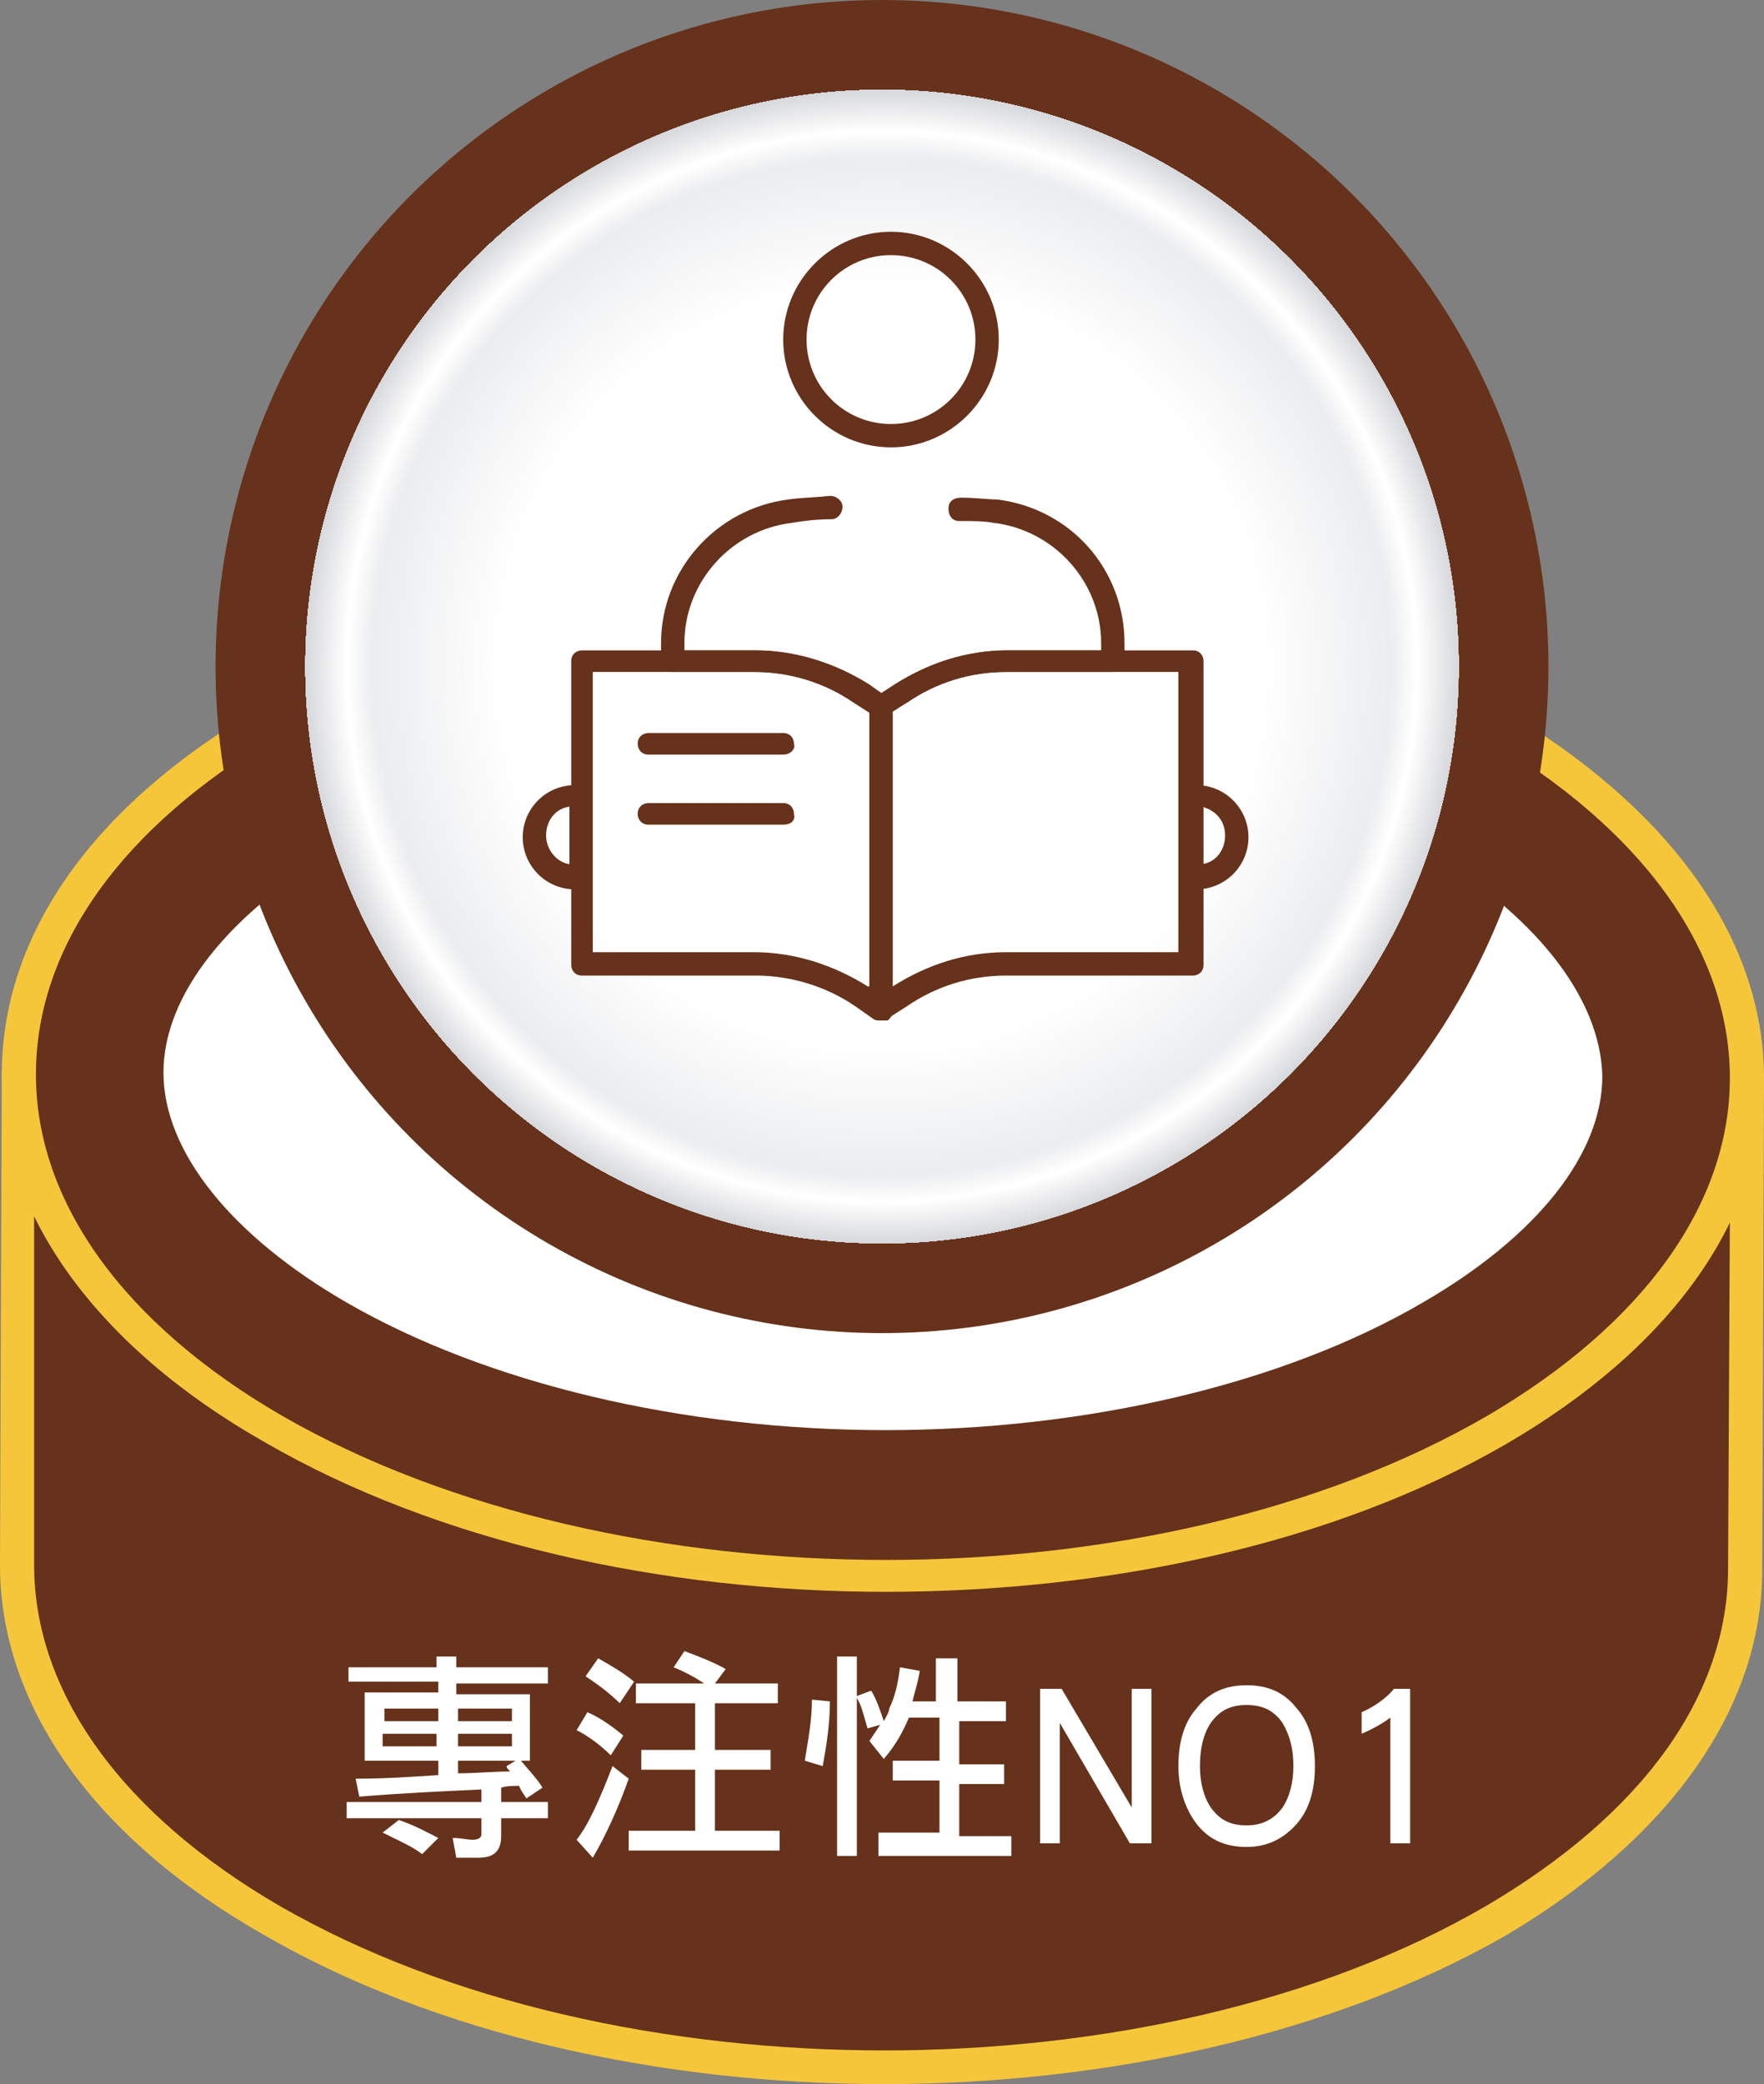 <?xml version="1.0" encoding="utf-8"?>
<!-- Generator: Adobe Illustrator 25.4.1, SVG Export Plug-In . SVG Version: 6.00 Build 0)  -->
<svg version="1.1" id="uuid-9afa38a9-fdeb-4a38-91f3-c797a2ffb22a"
	 xmlns="http://www.w3.org/2000/svg" xmlns:xlink="http://www.w3.org/1999/xlink" x="0px" y="0px" viewBox="0 0 98.2 116"
	 style="enable-background:new 0 0 98.2 116;" xml:space="preserve">
<rect x="0" y="0" width="98.2" height="116" fill="#808080" stroke="none"/>
<style type="text/css">
	.st0{fill:#66321B;}
	.st1{fill:#F5C63A;}
	.st2{fill:#FFFFFF;}
	.st3{clip-path:url(#SVGID_00000144331849255953795000000015713357740095191462_);fill:#F7F7F8;}
	.st4{clip-path:url(#SVGID_00000144331849255953795000000015713357740095191462_);fill:#F6F6F7;}
	.st5{clip-path:url(#SVGID_00000144331849255953795000000015713357740095191462_);fill:#F5F5F6;}
	.st6{clip-path:url(#SVGID_00000144331849255953795000000015713357740095191462_);fill:#F4F4F5;}
	.st7{clip-path:url(#SVGID_00000144331849255953795000000015713357740095191462_);fill:#F3F3F4;}
	.st8{clip-path:url(#SVGID_00000144331849255953795000000015713357740095191462_);fill:#F2F2F3;}
	.st9{clip-path:url(#SVGID_00000144331849255953795000000015713357740095191462_);fill:#F1F1F3;}
	.st10{clip-path:url(#SVGID_00000144331849255953795000000015713357740095191462_);fill:#F0F0F2;}
	.st11{clip-path:url(#SVGID_00000144331849255953795000000015713357740095191462_);fill:#EFEFF1;}
	.st12{clip-path:url(#SVGID_00000144331849255953795000000015713357740095191462_);fill:#EEEEF0;}
	.st13{clip-path:url(#SVGID_00000144331849255953795000000015713357740095191462_);fill:#EDEDEF;}
	.st14{clip-path:url(#SVGID_00000144331849255953795000000015713357740095191462_);fill:#ECECEE;}
	.st15{clip-path:url(#SVGID_00000144331849255953795000000015713357740095191462_);fill:#EBEBED;}
	.st16{clip-path:url(#SVGID_00000144331849255953795000000015713357740095191462_);fill:#EAEAEC;}
	.st17{clip-path:url(#SVGID_00000144331849255953795000000015713357740095191462_);fill:#E9E9EB;}
	.st18{clip-path:url(#SVGID_00000144331849255953795000000015713357740095191462_);fill:#E8E8EA;}
	.st19{clip-path:url(#SVGID_00000144331849255953795000000015713357740095191462_);fill:#E6E7EA;}
	.st20{clip-path:url(#SVGID_00000144331849255953795000000015713357740095191462_);fill:#E5E6E9;}
	.st21{clip-path:url(#SVGID_00000144331849255953795000000015713357740095191462_);fill:#E4E5E8;}
	.st22{clip-path:url(#SVGID_00000144331849255953795000000015713357740095191462_);fill:#E3E4E7;}
	.st23{clip-path:url(#SVGID_00000144331849255953795000000015713357740095191462_);fill:#E2E3E6;}
	.st24{clip-path:url(#SVGID_00000144331849255953795000000015713357740095191462_);fill:#E1E2E5;}
	.st25{clip-path:url(#SVGID_00000144331849255953795000000015713357740095191462_);fill:#E0E1E4;}
	.st26{clip-path:url(#SVGID_00000144331849255953795000000015713357740095191462_);fill:#DFE0E3;}
	.st27{clip-path:url(#SVGID_00000144331849255953795000000015713357740095191462_);fill:#DEDFE2;}
	.st28{clip-path:url(#SVGID_00000144331849255953795000000015713357740095191462_);fill:#DDDEE1;}
	.st29{clip-path:url(#SVGID_00000144331849255953795000000015713357740095191462_);fill:#DCDDE1;}
	.st30{clip-path:url(#SVGID_00000144331849255953795000000015713357740095191462_);fill:#DBDCE0;}
	.st31{clip-path:url(#SVGID_00000144331849255953795000000015713357740095191462_);fill:#DADBDF;}
	.st32{clip-path:url(#SVGID_00000144331849255953795000000015713357740095191462_);fill:#D9DADE;}
	.st33{clip-path:url(#SVGID_00000144331849255953795000000015713357740095191462_);fill:#D8D9DD;}
	.st34{clip-path:url(#SVGID_00000144331849255953795000000015713357740095191462_);fill:#D7D8DC;}
	.st35{clip-path:url(#SVGID_00000144331849255953795000000015713357740095191462_);fill:#DCDDE0;}
	.st36{clip-path:url(#SVGID_00000144331849255953795000000015713357740095191462_);fill:#E6E7E9;}
	.st37{clip-path:url(#SVGID_00000144331849255953795000000015713357740095191462_);fill:#E7E8EA;}
	.st38{clip-path:url(#SVGID_00000144331849255953795000000015713357740095191462_);fill:#E8E9EB;}
	.st39{clip-path:url(#SVGID_00000144331849255953795000000015713357740095191462_);fill:#E9EAEC;}
	.st40{clip-path:url(#SVGID_00000144331849255953795000000015713357740095191462_);fill:#EAEBED;}
	.st41{clip-path:url(#SVGID_00000144331849255953795000000015713357740095191462_);fill:#F1F1F2;}
	.st42{clip-path:url(#SVGID_00000144331849255953795000000015713357740095191462_);fill:#F8F8F9;}
	.st43{clip-path:url(#SVGID_00000144331849255953795000000015713357740095191462_);fill:#F9F9FA;}
	.st44{clip-path:url(#SVGID_00000144331849255953795000000015713357740095191462_);fill:#FAFAFB;}
	.st45{clip-path:url(#SVGID_00000144331849255953795000000015713357740095191462_);fill:#FBFBFB;}
	.st46{clip-path:url(#SVGID_00000144331849255953795000000015713357740095191462_);fill:#FCFCFC;}
	.st47{clip-path:url(#SVGID_00000144331849255953795000000015713357740095191462_);fill:#FDFDFD;}
	.st48{clip-path:url(#SVGID_00000144331849255953795000000015713357740095191462_);fill:#FEFEFE;}
	.st49{clip-path:url(#SVGID_00000144331849255953795000000015713357740095191462_);fill:#FFFFFF;}
	.st50{clip-path:url(#SVGID_00000144331849255953795000000015713357740095191462_);fill:#F4F5F6;}
	.st51{clip-path:url(#SVGID_00000144331849255953795000000015713357740095191462_);fill:#F3F4F5;}
	.st52{clip-path:url(#SVGID_00000144331849255953795000000015713357740095191462_);fill:#F2F3F4;}
	.st53{clip-path:url(#SVGID_00000144331849255953795000000015713357740095191462_);fill:#F1F2F3;}
	.st54{clip-path:url(#SVGID_00000144331849255953795000000015713357740095191462_);fill:#F0F1F3;}
	.st55{clip-path:url(#SVGID_00000144331849255953795000000015713357740095191462_);fill:#EFF0F2;}
	.st56{clip-path:url(#SVGID_00000144331849255953795000000015713357740095191462_);fill:#EEEFF1;}
	.st57{clip-path:url(#SVGID_00000144331849255953795000000015713357740095191462_);fill:#EDEEF0;}
	.st58{clip-path:url(#SVGID_00000144331849255953795000000015713357740095191462_);fill:#ECEDEF;}
</style>
<g>
	<g>
		<path class="st0" d="M97.2,60l-0.1,27.4c0,7.1-4.7,14.2-14,19.6c-18.7,10.9-49.2,10.9-68,0C5.7,101.5,0.9,94.3,1,87.1L1,59.7
			c0,7.2,4.7,14.4,14.2,19.8c18.8,10.9,49.3,10.9,68,0C92.6,74.1,97.2,67.1,97.2,60z"/>
		<path class="st1" d="M49.2,116c-12.5,0-25-2.8-34.5-8.3C5.2,102.3,0,94.9,0,87.1l0.1-27.4l1.9,0c0,7.1,4.9,13.9,13.7,19
			c18.6,10.7,48.7,10.7,67.1,0C91.5,73.7,96.3,67,96.3,60l1.9,0l-0.1,27.4c0,7.7-5.2,15-14.4,20.4C74.2,113.2,61.7,116,49.2,116z
			 M1.9,67.7L1.9,87.1c0,7.1,4.9,13.9,13.7,19c18.6,10.7,48.7,10.7,67.1,0c8.7-5.1,13.5-11.7,13.5-18.8l0.1-19.4
			c-2.3,4.7-6.5,8.9-12.5,12.4c-19,11-49.9,11-69,0C8.6,76.8,4.2,72.4,1.9,67.7z"/>
	</g>
	<g>
		<path class="st0" d="M83,40.1C101.9,51,102,68.7,83.3,79.5s-49.2,10.9-68,0C-3.6,68.7-3.7,51,15,40.1S64.2,29.3,83,40.1z"/>
		<path class="st1" d="M49.3,88.6c-12.5,0-25-2.8-34.5-8.3C5.3,74.9,0.1,67.6,0.1,59.8c0-7.8,5.1-15,14.4-20.4c19-11,49.9-11,69,0
			c9.4,5.5,14.7,12.8,14.7,20.6c0,7.8-5.1,15-14.4,20.4C74.3,85.9,61.8,88.6,49.3,88.6z M49,32.9c-12.1,0-24.3,2.7-33.5,8
			C6.8,46,2,52.7,2,59.8c0,7.1,4.9,13.9,13.7,19c18.6,10.7,48.7,10.7,67.1,0c8.7-5.1,13.5-11.8,13.5-18.8c0-7.1-4.9-13.9-13.7-19
			C73.3,35.6,61.1,32.9,49,32.9z"/>
	</g>
	<g>
		<path class="st2" d="M49.3,79.6c-11.3,0-22.2-2.6-30-7.1c-6.4-3.7-10.2-8.4-10.2-12.8c0-4.3,3.6-8.9,10-12.6
			c7.7-4.5,18.6-7.1,29.9-7.1c11.3,0,22.2,2.6,30,7.1c6.4,3.7,10.1,8.4,10.2,12.8c0,4.3-3.6,8.9-10,12.6
			C71.5,77,60.6,79.6,49.3,79.6z"/>
	</g>
	<g>
		<circle class="st0" cx="49.1" cy="37.1" r="37.1"/>
	</g>
	<g>
		<g>
			<defs>
				
					<ellipse id="SVGID_1_" transform="matrix(1 -1.376975e-02 1.376975e-02 1 -0.506 0.68)" cx="49.1" cy="37.1" rx="32.1" ry="32.1"/>
			</defs>
			<clipPath id="SVGID_00000114042635743683899780000002252671522798733975_">
				<use xlink:href="#SVGID_1_"  style="overflow:visible;"/>
			</clipPath>
			
				<rect x="17" y="4.9" style="clip-path:url(#SVGID_00000114042635743683899780000002252671522798733975_);fill:#F7F7F8;" width="64.3" height="64.3"/>
			
				<circle style="clip-path:url(#SVGID_00000114042635743683899780000002252671522798733975_);fill:#F7F7F8;" cx="49.1" cy="37.1" r="32.1"/>
			
				<circle style="clip-path:url(#SVGID_00000114042635743683899780000002252671522798733975_);fill:#F6F6F7;" cx="49.1" cy="37.1" r="32.1"/>
			
				<circle style="clip-path:url(#SVGID_00000114042635743683899780000002252671522798733975_);fill:#F5F5F6;" cx="49.1" cy="37.1" r="32.1"/>
			
				<circle style="clip-path:url(#SVGID_00000114042635743683899780000002252671522798733975_);fill:#F4F4F5;" cx="49.1" cy="37.1" r="32.1"/>
			
				<circle style="clip-path:url(#SVGID_00000114042635743683899780000002252671522798733975_);fill:#F3F3F4;" cx="49.1" cy="37.1" r="32.1"/>
			
				<circle style="clip-path:url(#SVGID_00000114042635743683899780000002252671522798733975_);fill:#F2F2F3;" cx="49.1" cy="37.1" r="32.1"/>
			
				<circle style="clip-path:url(#SVGID_00000114042635743683899780000002252671522798733975_);fill:#F1F1F3;" cx="49.1" cy="37.1" r="32.1"/>
			
				<circle style="clip-path:url(#SVGID_00000114042635743683899780000002252671522798733975_);fill:#F0F0F2;" cx="49.1" cy="37.1" r="32.1"/>
			
				<circle style="clip-path:url(#SVGID_00000114042635743683899780000002252671522798733975_);fill:#EFEFF1;" cx="49.1" cy="37.1" r="32.1"/>
			
				<circle style="clip-path:url(#SVGID_00000114042635743683899780000002252671522798733975_);fill:#EEEEF0;" cx="49.1" cy="37.1" r="32.1"/>
			
				<circle style="clip-path:url(#SVGID_00000114042635743683899780000002252671522798733975_);fill:#EDEDEF;" cx="49.1" cy="37.1" r="32.1"/>
			
				<circle style="clip-path:url(#SVGID_00000114042635743683899780000002252671522798733975_);fill:#ECECEE;" cx="49.1" cy="37.1" r="32.1"/>
			
				<circle style="clip-path:url(#SVGID_00000114042635743683899780000002252671522798733975_);fill:#EBEBED;" cx="49.1" cy="37.1" r="32.1"/>
			
				<circle style="clip-path:url(#SVGID_00000114042635743683899780000002252671522798733975_);fill:#EAEAEC;" cx="49.1" cy="37.1" r="32.1"/>
			
				<circle style="clip-path:url(#SVGID_00000114042635743683899780000002252671522798733975_);fill:#E9E9EB;" cx="49.1" cy="37.1" r="32.1"/>
			
				<circle style="clip-path:url(#SVGID_00000114042635743683899780000002252671522798733975_);fill:#E8E8EA;" cx="49.1" cy="37.1" r="32.1"/>
			
				<circle style="clip-path:url(#SVGID_00000114042635743683899780000002252671522798733975_);fill:#E6E7EA;" cx="49.1" cy="37.1" r="32.1"/>
			
				<circle style="clip-path:url(#SVGID_00000114042635743683899780000002252671522798733975_);fill:#E5E6E9;" cx="49.1" cy="37.1" r="32.1"/>
			
				<circle style="clip-path:url(#SVGID_00000114042635743683899780000002252671522798733975_);fill:#E4E5E8;" cx="49.1" cy="37.1" r="32.1"/>
			
				<circle style="clip-path:url(#SVGID_00000114042635743683899780000002252671522798733975_);fill:#E3E4E7;" cx="49.1" cy="37.1" r="32.1"/>
			
				<circle style="clip-path:url(#SVGID_00000114042635743683899780000002252671522798733975_);fill:#E2E3E6;" cx="49.1" cy="37.1" r="32.1"/>
			
				<circle style="clip-path:url(#SVGID_00000114042635743683899780000002252671522798733975_);fill:#E1E2E5;" cx="49.1" cy="37.1" r="32.1"/>
			
				<circle style="clip-path:url(#SVGID_00000114042635743683899780000002252671522798733975_);fill:#E0E1E4;" cx="49.1" cy="37.1" r="32.1"/>
			
				<circle style="clip-path:url(#SVGID_00000114042635743683899780000002252671522798733975_);fill:#DFE0E3;" cx="49.1" cy="37.1" r="32.1"/>
			
				<circle style="clip-path:url(#SVGID_00000114042635743683899780000002252671522798733975_);fill:#DEDFE2;" cx="49.1" cy="37.1" r="32.1"/>
			
				<circle style="clip-path:url(#SVGID_00000114042635743683899780000002252671522798733975_);fill:#DDDEE1;" cx="49.1" cy="37.1" r="32.1"/>
			
				<circle style="clip-path:url(#SVGID_00000114042635743683899780000002252671522798733975_);fill:#DCDDE1;" cx="49.1" cy="37.1" r="32.1"/>
			
				<circle style="clip-path:url(#SVGID_00000114042635743683899780000002252671522798733975_);fill:#DBDCE0;" cx="49.1" cy="37.1" r="32.1"/>
			
				<circle style="clip-path:url(#SVGID_00000114042635743683899780000002252671522798733975_);fill:#DADBDF;" cx="49.1" cy="37.1" r="32.1"/>
			
				<circle style="clip-path:url(#SVGID_00000114042635743683899780000002252671522798733975_);fill:#D9DADE;" cx="49.1" cy="37.1" r="32.1"/>
			
				<circle style="clip-path:url(#SVGID_00000114042635743683899780000002252671522798733975_);fill:#D8D9DD;" cx="49.1" cy="37.1" r="32.1"/>
			
				<circle style="clip-path:url(#SVGID_00000114042635743683899780000002252671522798733975_);fill:#D7D8DC;" cx="49.1" cy="37.1" r="32.1"/>
			
				<circle style="clip-path:url(#SVGID_00000114042635743683899780000002252671522798733975_);fill:#D7D8DC;" cx="49.1" cy="37.1" r="32.1"/>
			
				<circle style="clip-path:url(#SVGID_00000114042635743683899780000002252671522798733975_);fill:#D8D9DD;" cx="49.1" cy="37.1" r="32.1"/>
			
				<circle style="clip-path:url(#SVGID_00000114042635743683899780000002252671522798733975_);fill:#D9DADE;" cx="49.1" cy="37.1" r="32"/>
			
				<circle style="clip-path:url(#SVGID_00000114042635743683899780000002252671522798733975_);fill:#DADBDF;" cx="49.1" cy="37.1" r="32"/>
			
				<circle style="clip-path:url(#SVGID_00000114042635743683899780000002252671522798733975_);fill:#DBDCE0;" cx="49.1" cy="37.1" r="31.9"/>
			
				<circle style="clip-path:url(#SVGID_00000114042635743683899780000002252671522798733975_);fill:#DCDDE0;" cx="49.1" cy="37.1" r="31.8"/>
			
				<circle style="clip-path:url(#SVGID_00000114042635743683899780000002252671522798733975_);fill:#DDDEE1;" cx="49.1" cy="37.1" r="31.8"/>
			
				<circle style="clip-path:url(#SVGID_00000114042635743683899780000002252671522798733975_);fill:#DEDFE2;" cx="49.1" cy="37.1" r="31.7"/>
			
				<circle style="clip-path:url(#SVGID_00000114042635743683899780000002252671522798733975_);fill:#DFE0E3;" cx="49.1" cy="37.1" r="31.7"/>
			
				<circle style="clip-path:url(#SVGID_00000114042635743683899780000002252671522798733975_);fill:#E0E1E4;" cx="49.1" cy="37.1" r="31.6"/>
			
				<circle style="clip-path:url(#SVGID_00000114042635743683899780000002252671522798733975_);fill:#E1E2E5;" cx="49.1" cy="37.1" r="31.6"/>
			
				<circle style="clip-path:url(#SVGID_00000114042635743683899780000002252671522798733975_);fill:#E2E3E6;" cx="49.1" cy="37.1" r="31.5"/>
			
				<circle style="clip-path:url(#SVGID_00000114042635743683899780000002252671522798733975_);fill:#E3E4E7;" cx="49.1" cy="37.1" r="31.4"/>
			
				<circle style="clip-path:url(#SVGID_00000114042635743683899780000002252671522798733975_);fill:#E4E5E8;" cx="49.1" cy="37.1" r="31.4"/>
			
				<circle style="clip-path:url(#SVGID_00000114042635743683899780000002252671522798733975_);fill:#E5E6E9;" cx="49.1" cy="37.1" r="31.3"/>
			
				<circle style="clip-path:url(#SVGID_00000114042635743683899780000002252671522798733975_);fill:#E6E7E9;" cx="49.1" cy="37.1" r="31.3"/>
			
				<circle style="clip-path:url(#SVGID_00000114042635743683899780000002252671522798733975_);fill:#E7E8EA;" cx="49.1" cy="37.1" r="31.2"/>
			
				<circle style="clip-path:url(#SVGID_00000114042635743683899780000002252671522798733975_);fill:#E8E9EB;" cx="49.1" cy="37.1" r="31.1"/>
			
				<circle style="clip-path:url(#SVGID_00000114042635743683899780000002252671522798733975_);fill:#E9EAEC;" cx="49.1" cy="37.1" r="31.1"/>
			
				<circle style="clip-path:url(#SVGID_00000114042635743683899780000002252671522798733975_);fill:#EAEBED;" cx="49.1" cy="37.1" r="31"/>
			
				<circle style="clip-path:url(#SVGID_00000114042635743683899780000002252671522798733975_);fill:#ECECEE;" cx="49.1" cy="37.1" r="31"/>
			
				<circle style="clip-path:url(#SVGID_00000114042635743683899780000002252671522798733975_);fill:#EDEDEF;" cx="49.1" cy="37.1" r="30.9"/>
			
				<circle style="clip-path:url(#SVGID_00000114042635743683899780000002252671522798733975_);fill:#EEEEF0;" cx="49.1" cy="37.1" r="30.8"/>
			
				<circle style="clip-path:url(#SVGID_00000114042635743683899780000002252671522798733975_);fill:#EFEFF1;" cx="49.1" cy="37.1" r="30.8"/>
			
				<circle style="clip-path:url(#SVGID_00000114042635743683899780000002252671522798733975_);fill:#F0F0F2;" cx="49.1" cy="37.1" r="30.7"/>
			
				<circle style="clip-path:url(#SVGID_00000114042635743683899780000002252671522798733975_);fill:#F1F1F2;" cx="49.1" cy="37.1" r="30.7"/>
			
				<circle style="clip-path:url(#SVGID_00000114042635743683899780000002252671522798733975_);fill:#F2F2F3;" cx="49.1" cy="37.1" r="30.6"/>
			
				<circle style="clip-path:url(#SVGID_00000114042635743683899780000002252671522798733975_);fill:#F3F3F4;" cx="49.1" cy="37.1" r="30.6"/>
			
				<circle style="clip-path:url(#SVGID_00000114042635743683899780000002252671522798733975_);fill:#F4F4F5;" cx="49.1" cy="37.1" r="30.5"/>
			
				<circle style="clip-path:url(#SVGID_00000114042635743683899780000002252671522798733975_);fill:#F5F5F6;" cx="49.1" cy="37.1" r="30.4"/>
			
				<circle style="clip-path:url(#SVGID_00000114042635743683899780000002252671522798733975_);fill:#F6F6F7;" cx="49.1" cy="37.1" r="30.4"/>
			
				<circle style="clip-path:url(#SVGID_00000114042635743683899780000002252671522798733975_);fill:#F7F7F8;" cx="49.1" cy="37.1" r="30.3"/>
			
				<circle style="clip-path:url(#SVGID_00000114042635743683899780000002252671522798733975_);fill:#F8F8F9;" cx="49.1" cy="37.1" r="30.3"/>
			
				<circle style="clip-path:url(#SVGID_00000114042635743683899780000002252671522798733975_);fill:#F9F9FA;" cx="49.1" cy="37.1" r="30.2"/>
			
				<circle style="clip-path:url(#SVGID_00000114042635743683899780000002252671522798733975_);fill:#FAFAFB;" cx="49.1" cy="37.1" r="30.1"/>
			
				<circle style="clip-path:url(#SVGID_00000114042635743683899780000002252671522798733975_);fill:#FBFBFB;" cx="49.1" cy="37.1" r="30.1"/>
			
				<circle style="clip-path:url(#SVGID_00000114042635743683899780000002252671522798733975_);fill:#FCFCFC;" cx="49.1" cy="37.1" r="30"/>
			
				<circle style="clip-path:url(#SVGID_00000114042635743683899780000002252671522798733975_);fill:#FDFDFD;" cx="49.1" cy="37.1" r="30"/>
			
				<circle style="clip-path:url(#SVGID_00000114042635743683899780000002252671522798733975_);fill:#FEFEFE;" cx="49.1" cy="37.1" r="29.9"/>
			
				<circle style="clip-path:url(#SVGID_00000114042635743683899780000002252671522798733975_);fill:#FFFFFF;" cx="49.1" cy="37.1" r="29.9"/>
			
				<circle style="clip-path:url(#SVGID_00000114042635743683899780000002252671522798733975_);fill:#FFFFFF;" cx="49.1" cy="37.1" r="29.8"/>
			
				<circle style="clip-path:url(#SVGID_00000114042635743683899780000002252671522798733975_);fill:#FEFEFE;" cx="49.1" cy="37.1" r="29.7"/>
			
				<circle style="clip-path:url(#SVGID_00000114042635743683899780000002252671522798733975_);fill:#FDFDFD;" cx="49.1" cy="37.1" r="29.6"/>
			
				<circle style="clip-path:url(#SVGID_00000114042635743683899780000002252671522798733975_);fill:#FCFCFC;" cx="49.1" cy="37.1" r="29.6"/>
			
				<circle style="clip-path:url(#SVGID_00000114042635743683899780000002252671522798733975_);fill:#FBFBFB;" cx="49.1" cy="37.1" r="29.5"/>
			
				<circle style="clip-path:url(#SVGID_00000114042635743683899780000002252671522798733975_);fill:#FAFAFB;" cx="49.1" cy="37.1" r="29.4"/>
			
				<circle style="clip-path:url(#SVGID_00000114042635743683899780000002252671522798733975_);fill:#F9F9FA;" cx="49.1" cy="37.1" r="29.3"/>
			
				<circle style="clip-path:url(#SVGID_00000114042635743683899780000002252671522798733975_);fill:#F8F8F9;" cx="49.1" cy="37.1" r="29.3"/>
			
				<circle style="clip-path:url(#SVGID_00000114042635743683899780000002252671522798733975_);fill:#F7F7F8;" cx="49.1" cy="37.1" r="29.2"/>
			
				<circle style="clip-path:url(#SVGID_00000114042635743683899780000002252671522798733975_);fill:#F6F6F7;" cx="49.1" cy="37.1" r="29.1"/>
			
				<circle style="clip-path:url(#SVGID_00000114042635743683899780000002252671522798733975_);fill:#F4F5F6;" cx="49.1" cy="37.1" r="29"/>
			
				<circle style="clip-path:url(#SVGID_00000114042635743683899780000002252671522798733975_);fill:#F3F4F5;" cx="49.1" cy="37.1" r="29"/>
			
				<circle style="clip-path:url(#SVGID_00000114042635743683899780000002252671522798733975_);fill:#F2F3F4;" cx="49.1" cy="37.1" r="28.9"/>
			
				<circle style="clip-path:url(#SVGID_00000114042635743683899780000002252671522798733975_);fill:#F1F2F3;" cx="49.1" cy="37.1" r="28.8"/>
			
				<circle style="clip-path:url(#SVGID_00000114042635743683899780000002252671522798733975_);fill:#F0F1F3;" cx="49.1" cy="37.1" r="28.7"/>
			
				<circle style="clip-path:url(#SVGID_00000114042635743683899780000002252671522798733975_);fill:#EFF0F2;" cx="49.1" cy="37.1" r="28.7"/>
			
				<circle style="clip-path:url(#SVGID_00000114042635743683899780000002252671522798733975_);fill:#EEEFF1;" cx="49.1" cy="37.1" r="28.6"/>
			
				<circle style="clip-path:url(#SVGID_00000114042635743683899780000002252671522798733975_);fill:#EDEEF0;" cx="49.1" cy="37.1" r="28.5"/>
			
				<circle style="clip-path:url(#SVGID_00000114042635743683899780000002252671522798733975_);fill:#ECEDEF;" cx="49.1" cy="37.1" r="28.4"/>
			
				<circle style="clip-path:url(#SVGID_00000114042635743683899780000002252671522798733975_);fill:#ECEDEF;" cx="49.1" cy="37.1" r="28.4"/>
			
				<circle style="clip-path:url(#SVGID_00000114042635743683899780000002252671522798733975_);fill:#EDEEF0;" cx="49.1" cy="37.1" r="28"/>
			
				<circle style="clip-path:url(#SVGID_00000114042635743683899780000002252671522798733975_);fill:#EEEFF1;" cx="49.1" cy="37.1" r="27.6"/>
			
				<circle style="clip-path:url(#SVGID_00000114042635743683899780000002252671522798733975_);fill:#EFF0F2;" cx="49.1" cy="37.1" r="27.2"/>
			
				<circle style="clip-path:url(#SVGID_00000114042635743683899780000002252671522798733975_);fill:#F0F1F3;" cx="49.1" cy="37.1" r="26.8"/>
			
				<circle style="clip-path:url(#SVGID_00000114042635743683899780000002252671522798733975_);fill:#F1F2F3;" cx="49.1" cy="37.1" r="26.4"/>
			
				<circle style="clip-path:url(#SVGID_00000114042635743683899780000002252671522798733975_);fill:#F2F3F4;" cx="49.1" cy="37.1" r="26"/>
			
				<circle style="clip-path:url(#SVGID_00000114042635743683899780000002252671522798733975_);fill:#F3F4F5;" cx="49.1" cy="37.1" r="25.7"/>
			
				<circle style="clip-path:url(#SVGID_00000114042635743683899780000002252671522798733975_);fill:#F4F5F6;" cx="49.1" cy="37.1" r="25.3"/>
			
				<circle style="clip-path:url(#SVGID_00000114042635743683899780000002252671522798733975_);fill:#F6F6F7;" cx="49.1" cy="37.1" r="24.9"/>
			
				<circle style="clip-path:url(#SVGID_00000114042635743683899780000002252671522798733975_);fill:#F7F7F8;" cx="49.1" cy="37.1" r="24.5"/>
			
				<circle style="clip-path:url(#SVGID_00000114042635743683899780000002252671522798733975_);fill:#F8F8F9;" cx="49.1" cy="37.1" r="24.1"/>
			
				<circle style="clip-path:url(#SVGID_00000114042635743683899780000002252671522798733975_);fill:#F9F9FA;" cx="49.1" cy="37.1" r="23.7"/>
			
				<circle style="clip-path:url(#SVGID_00000114042635743683899780000002252671522798733975_);fill:#FAFAFB;" cx="49.1" cy="37.1" r="23.3"/>
			
				<circle style="clip-path:url(#SVGID_00000114042635743683899780000002252671522798733975_);fill:#FBFBFB;" cx="49.1" cy="37.1" r="23"/>
			
				<circle style="clip-path:url(#SVGID_00000114042635743683899780000002252671522798733975_);fill:#FCFCFC;" cx="49.1" cy="37.1" r="22.6"/>
			
				<circle style="clip-path:url(#SVGID_00000114042635743683899780000002252671522798733975_);fill:#FDFDFD;" cx="49.1" cy="37.1" r="22.2"/>
			
				<circle style="clip-path:url(#SVGID_00000114042635743683899780000002252671522798733975_);fill:#FEFEFE;" cx="49.1" cy="37.1" r="21.8"/>
			
				<circle style="clip-path:url(#SVGID_00000114042635743683899780000002252671522798733975_);fill:#FFFFFF;" cx="49.1" cy="37.1" r="21.4"/>
		</g>
	</g>
	<g>
		<path class="st2" d="M19.3,92.8h5v-0.6h1.1v0.6h5.1v0.9h-5.1v0.6h4.1V98H29c0.5,0.6,0.9,1,1.2,1.5l-0.9,0.6
			c-0.1-0.2-0.3-0.4-0.4-0.7c-0.3,0-0.7,0-1,0.1v0.8h2.6v0.9h-2.6v1c0,0.4-0.1,0.7-0.3,0.9c-0.2,0.2-0.5,0.3-1,0.3h-1.2l-0.2-1.1
			c0.5,0,0.8,0.1,1.1,0.1c0.3,0,0.5-0.1,0.5-0.3v-0.9h-7.5v-0.9h7.5v-0.7c-2.1,0.1-4.4,0.2-6.8,0.4l-0.2-1c1.6,0,3.1-0.1,4.6-0.2V98
			h-4.1v-3.8h4.1v-0.6h-5V92.8z M21.4,95.8h3v-0.7h-3V95.8z M24.3,97.2v-0.7h-3v0.7H24.3z M22.2,101.3c0.9,0.3,1.6,0.7,2.2,1
			l-0.9,0.9c-0.5-0.4-1.2-0.7-2.2-1.2L22.2,101.3z M25.5,95.1v0.7h3v-0.7H25.5z M28.5,97.2v-0.7h-3v0.7H28.5z M25.5,98v0.7
			c1,0,1.9-0.1,2.9-0.1c-0.1-0.1-0.2-0.2-0.2-0.3l0.5-0.3H25.5z"/>
		<path class="st2" d="M32.7,95.3c0.7,0.3,1.4,0.8,2,1.3L34,97.7c-0.6-0.6-1.3-1.1-1.9-1.4L32.7,95.3z M34.1,98.3L35,99
			c-0.6,1.7-1.3,3.2-2,4.4l-0.9-1C32.8,101.5,33.4,100.1,34.1,98.3z M33.3,92.3c0.7,0.4,1.4,0.8,2,1.3l-0.8,1.2
			c-0.6-0.6-1.3-1.1-1.9-1.5L33.3,92.3z M38.1,91.9c0.8,0.3,1.6,0.6,2.3,1l-0.6,0.8h3.5v1.1h-3.5v2.6h3.1v1.1h-3.1v3.4h3.6v1.1H35
			v-1.1h3.7v-3.4h-3v-1.1h3v-2.6h-3.3v-1.1h3.8c-0.6-0.4-1.2-0.7-1.7-0.9L38.1,91.9z"/>
		<path class="st2" d="M45.2,94.6l1,0.1c0,1.3-0.2,2.5-0.4,3.6l-1-0.3C45,96.8,45.2,95.7,45.2,94.6z M46.6,92.2h1.1v2.2l0.8-0.3
			c0.3,0.5,0.5,1.1,0.7,1.7c0.1-0.2,0.3-0.5,0.3-0.7c0.3-0.6,0.5-1.4,0.6-2.3l1.1,0.2c-0.1,0.7-0.3,1.2-0.4,1.7h1.3v-2.4h1.2v2.4H56
			v1.1h-2.6v2.4h2.5v1.1h-2.5v2.9h2.9v1.1h-7.4V102h3.4v-2.9h-2.6v-1.1h2.6v-2.4h-1.7c-0.3,0.7-0.7,1.5-1.4,2.3l-0.8-1
			c0.2-0.3,0.4-0.6,0.6-0.9l-0.7,0.2c-0.2-0.6-0.3-1.2-0.6-1.7v8.8h-1.1V92.2z"/>
		<path class="st2" d="M64.1,102.6h-1.2L59,95.9v6.7h-1.1V94h1.2l3.9,6.6V94h1.1V102.6z"/>
		<path class="st2" d="M73.2,98.3c0,1.3-0.3,2.4-1,3.2c-0.7,0.8-1.6,1.3-2.8,1.3c-1.2,0-2.1-0.4-2.8-1.3c-0.6-0.8-1-1.9-1-3.2
			c0-1.3,0.3-2.4,1-3.2c0.7-0.9,1.6-1.3,2.8-1.3c1.2,0,2.1,0.4,2.8,1.3C72.9,95.9,73.2,97,73.2,98.3z M72,98.3c0-1-0.2-1.7-0.6-2.4
			c-0.5-0.7-1.1-1-2-1s-1.5,0.3-2,1c-0.4,0.6-0.6,1.4-0.6,2.4c0,0.9,0.2,1.7,0.6,2.3c0.5,0.7,1.1,1,2,1c0.8,0,1.5-0.3,2-1
			C71.8,100,72,99.2,72,98.3z"/>
		<path class="st2" d="M78.5,102.6h-1.1v-7c-0.4,0.3-0.9,0.6-1.6,0.9v-1.2c0.7-0.3,1.4-0.8,1.8-1.3h0.9V102.6z"/>
	</g>
	<g>
		<g>
			<path class="st0" d="M49.6,24.9c-3.3,0-6-2.7-6-6c0-3.3,2.7-6,6-6c3.3,0,6,2.7,6,6C55.6,22.2,52.9,24.9,49.6,24.9z M49.6,14.2
				c-2.6,0-4.7,2.1-4.7,4.7c0,2.6,2.1,4.7,4.7,4.7c2.6,0,4.7-2.1,4.7-4.7C54.3,16.3,52.2,14.2,49.6,14.2z"/>
		</g>
		<g>
			<path class="st0" d="M49,56.8c-0.1,0-0.3,0-0.4-0.1L47.6,56c-1.6-1.1-3.6-1.7-5.5-1.7h-9.7c-0.4,0-0.6-0.3-0.6-0.6V36.8
				c0-0.4,0.3-0.6,0.6-0.6H42c2.2,0,4.4,0.7,6.3,1.9l1.1,0.7c0.2,0.1,0.3,0.3,0.3,0.5v16.9c0,0.2-0.1,0.5-0.3,0.6
				C49.2,56.8,49.1,56.8,49,56.8z M33,53h9c2.2,0,4.4,0.7,6.3,1.9l0.1,0V39.6l-0.8-0.5C45.9,38,44,37.4,42,37.4h-9V53z"/>
		</g>
		<g>
			<path class="st0" d="M49,56.8c-0.1,0-0.2,0-0.3-0.1c-0.2-0.1-0.3-0.3-0.3-0.6V39.3c0-0.2,0.1-0.4,0.3-0.5l1.1-0.7
				c1.9-1.2,4-1.9,6.3-1.9h10.3c0.4,0,0.6,0.3,0.6,0.6v16.9c0,0.4-0.3,0.6-0.6,0.6H56c-2,0-3.9,0.6-5.5,1.7l-1.1,0.7
				C49.2,56.8,49.1,56.8,49,56.8z M49.6,39.6v15.3l0.1,0c1.9-1.2,4-1.9,6.3-1.9h9.6V37.4H56c-2,0-3.9,0.6-5.5,1.7L49.6,39.6z"/>
		</g>
		<g>
			<path class="st0" d="M43.6,42h-7.5c-0.4,0-0.6-0.3-0.6-0.6c0-0.4,0.3-0.6,0.6-0.6h7.5c0.4,0,0.6,0.3,0.6,0.6
				C44.3,41.7,44,42,43.6,42z"/>
		</g>
		<g>
			<path class="st0" d="M43.6,45.9h-7.5c-0.4,0-0.6-0.3-0.6-0.6c0-0.4,0.3-0.6,0.6-0.6h7.5c0.4,0,0.6,0.3,0.6,0.6
				C44.3,45.7,44,45.9,43.6,45.9z"/>
		</g>
		<g>
			<path class="st0" d="M49,39.9c-0.1,0-0.3,0-0.4-0.1l-1.1-0.7C45.9,38,44,37.4,42,37.4h-4.6c-0.4,0-0.6-0.3-0.6-0.6v-1
				c0-4.1,3.1-7.5,7.1-8c0.6-0.1,1.4-0.1,2.3-0.2c0.4,0,0.7,0.3,0.7,0.6c0,0.4-0.3,0.7-0.6,0.7c-0.9,0-1.6,0.1-2.2,0.2
				c-3.4,0.4-6,3.3-6,6.7v0.4h4c2.2,0,4.4,0.7,6.3,1.9l0.7,0.5l0.7-0.5c1.9-1.2,4-1.9,6.3-1.9h5.2v-0.4c0-3.4-2.6-6.3-6-6.7
				c-0.5-0.1-1.2-0.1-1.9-0.1c-0.4,0-0.6-0.3-0.6-0.7c0-0.4,0.3-0.6,0.7-0.6c0.8,0,1.5,0.1,2,0.1c4.1,0.5,7.1,3.9,7.1,8v1
				c0,0.4-0.3,0.6-0.6,0.6H56c-2,0-3.9,0.6-5.5,1.7l-1.1,0.7C49.2,39.9,49.1,39.9,49,39.9z"/>
		</g>
		<g>
			<path class="st0" d="M32.4,49.5H32c-1.6,0-2.9-1.3-2.9-2.9c0-1.6,1.3-2.9,2.9-2.9h0.3c0.4,0,0.6,0.3,0.6,0.6v4.6
				C33,49.2,32.7,49.5,32.4,49.5z M31.7,44.9c-0.8,0.1-1.3,0.8-1.3,1.6c0,0.8,0.6,1.5,1.3,1.6V44.9z"/>
		</g>
		<g>
			<path class="st0" d="M66.6,49.5h-0.3c-0.4,0-0.6-0.3-0.6-0.6v-4.6c0-0.4,0.3-0.6,0.6-0.6h0.3c1.6,0,2.9,1.3,2.9,2.9
				C69.5,48.2,68.2,49.5,66.6,49.5z M66.9,44.9v3.2c0.8-0.1,1.3-0.8,1.3-1.6C68.2,45.7,67.7,45.1,66.9,44.9z"/>
		</g>
	</g>
</g>
</svg>
